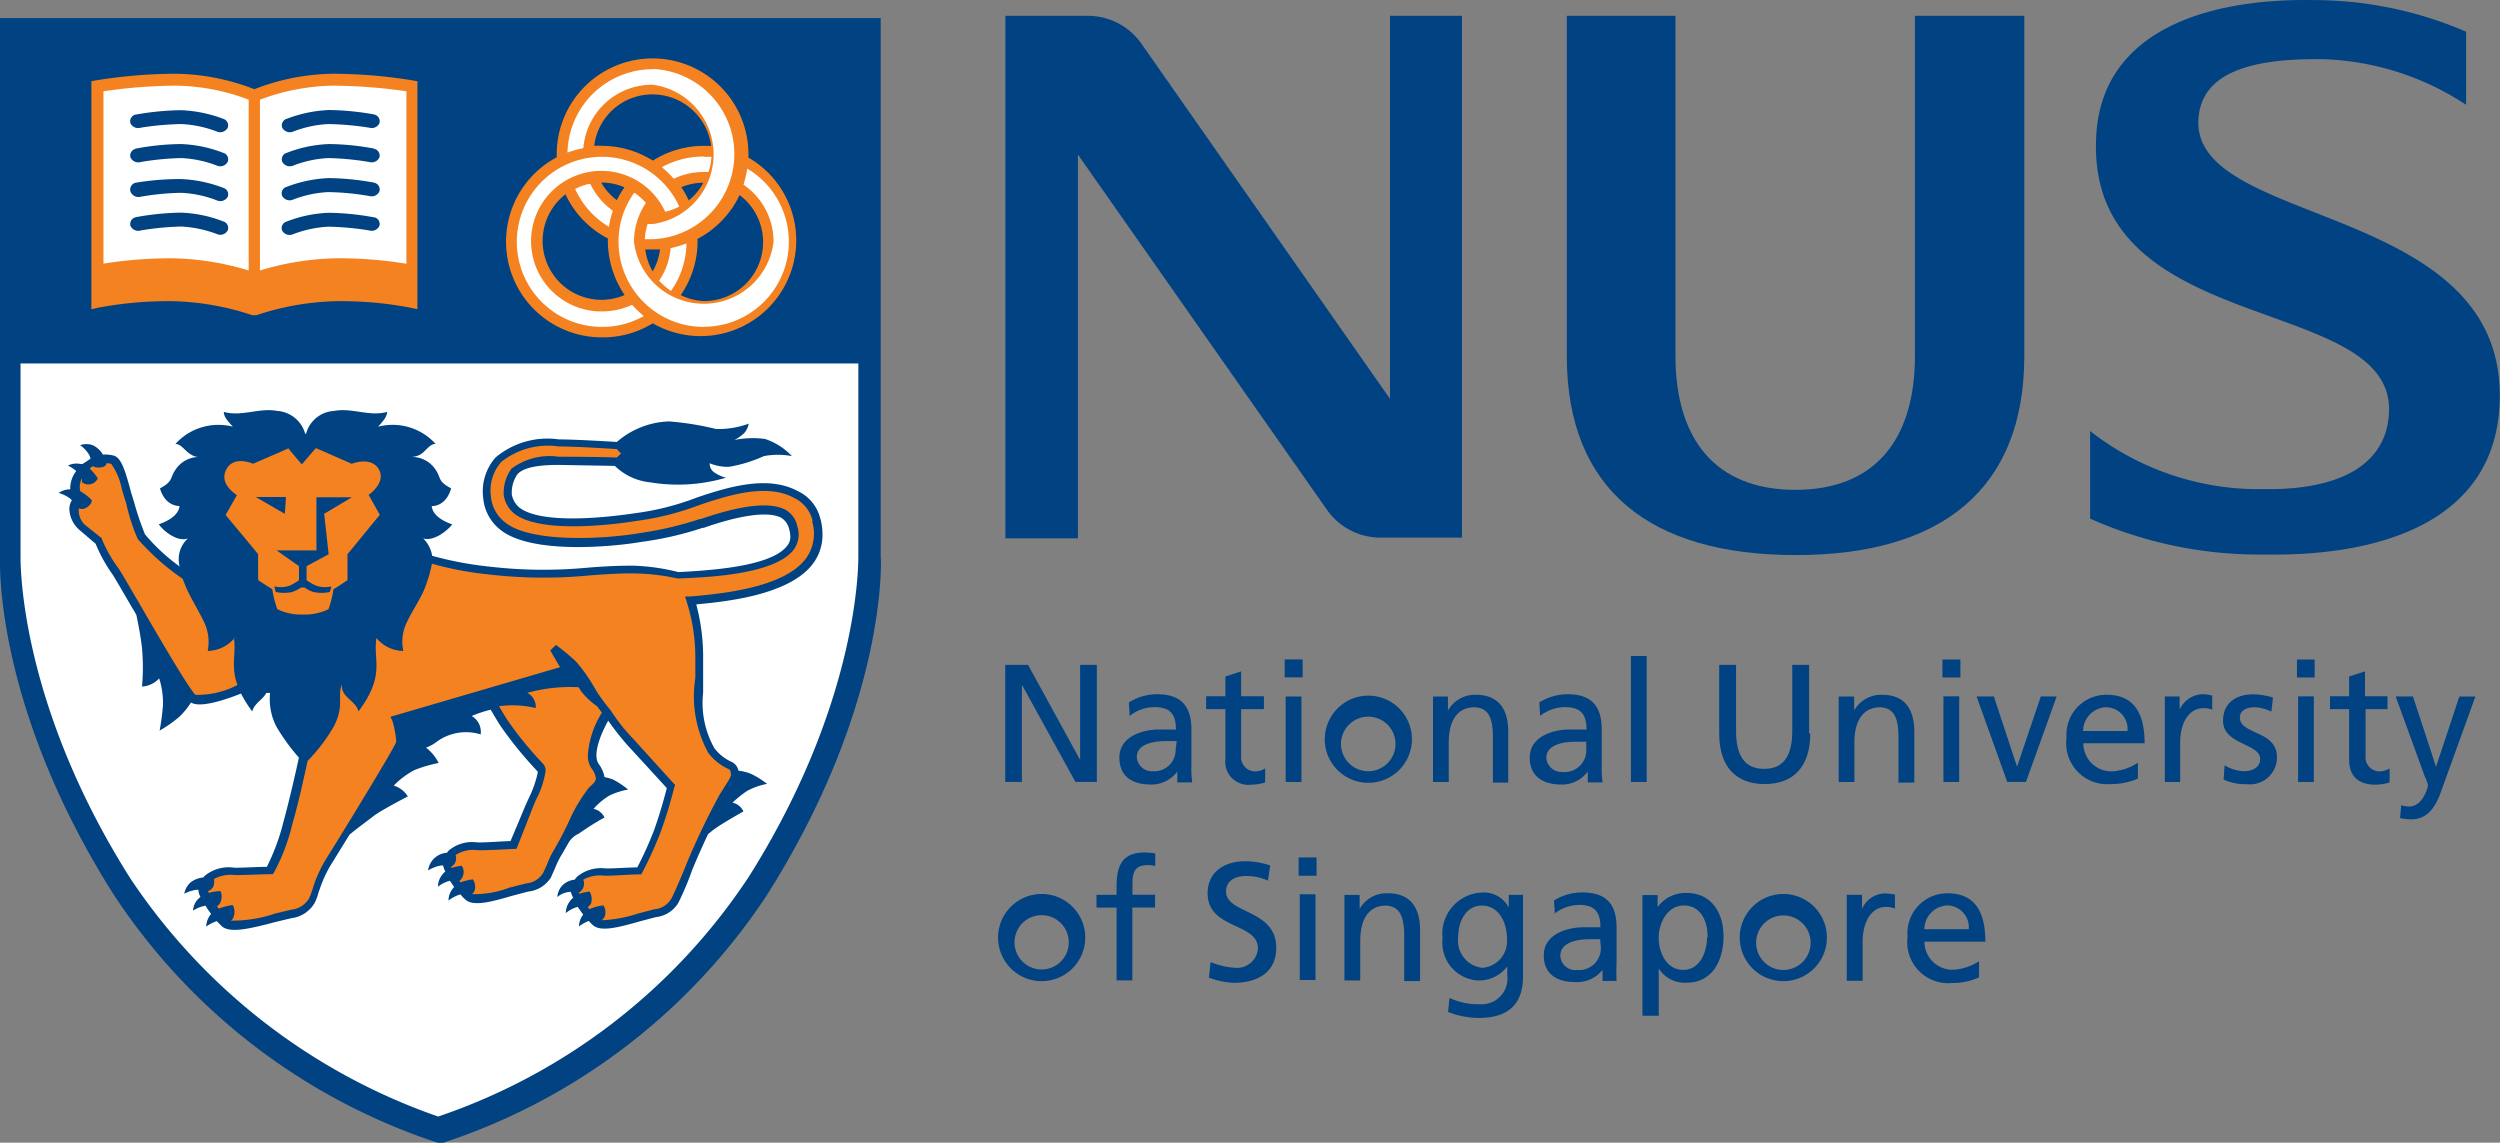 <svg id="Layer_2" data-name="Layer 2" xmlns="http://www.w3.org/2000/svg" width="83.629" height="38.224" viewBox="0 0 83.629 38.224">
  <rect x="0" y="0" width="83.629" height="38.224" fill="#808080" stroke="none"/>
  <g id="AW" transform="translate(0 0)">
    <path id="Path_46427" data-name="Path 46427" d="M71.51,47.3h.762L74,50.455h.014V47.3h.56v3.917h-.715l-1.778-3.226h-.014v3.226H71.51Z" transform="translate(-37.883 -25.06)" fill="#004282"/>
    <path id="Path_46428" data-name="Path 46428" d="M79.983,50.109a1.335,1.335,0,0,1,.828-.287c.531,0,.71.249.71.748h-.56c-.545,0-1.331.226-1.331.94,0,.625.428.9,1.049.9a1.063,1.063,0,0,0,.889-.437h0v.367h.5a3.015,3.015,0,0,1-.028-.56v-1.2c0-.776-.329-1.19-1.152-1.19a1.782,1.782,0,0,0-.94.273l.028.47m1.538,1.105a.719.719,0,0,1-.766.729.508.508,0,0,1-.536-.47c0-.5.705-.541,1-.541h.334Z" transform="translate(-42.185 -26.167)" fill="#004282"/>
    <path id="Path_46429" data-name="Path 46429" d="M87.733,49.03h-.762V50.6a.47.47,0,0,0,.447.513.635.635,0,0,0,.357-.1v.47a1.632,1.632,0,0,1-.47.075.771.771,0,0,1-.861-.851V49.03H85.8V48.6h.644v-.663l.527-.169V48.6h.762v.428" transform="translate(-45.453 -25.309)" fill="#004282"/>
    <path id="Path_46430" data-name="Path 46430" d="M91.39,47.517h.6v-.6h-.6Zm.033,3.5h.527V48.157h-.527Z" transform="translate(-48.415 -24.858)" fill="#004282"/>
    <path id="Path_46431" data-name="Path 46431" d="M94.24,50.948A1.458,1.458,0,1,0,95.7,49.49a1.458,1.458,0,0,0-1.458,1.458m.555,0a.912.912,0,1,1,.4.922.912.912,0,0,1-.4-.922" transform="translate(-49.925 -26.22)" fill="#004282"/>
    <path id="Path_46432" data-name="Path 46432" d="M101.94,49.486h.5v.47h0a1.039,1.039,0,0,1,.94-.527c.743,0,1.077.47,1.077,1.237v1.7h-.513v-1.5c0-.668-.141-.992-.607-1.02-.6,0-.87.47-.87,1.18v1.321h-.527V49.486" transform="translate(-54.004 -26.187)" fill="#004282"/>
    <path id="Path_46433" data-name="Path 46433" d="M109.177,50.109a1.35,1.35,0,0,1,.828-.287c.531,0,.715.249.715.748h-.564c-.545,0-1.335.226-1.335.94,0,.625.437.9,1.053.9a1.053,1.053,0,0,0,.889-.437h0v.367h.494a3.553,3.553,0,0,1-.028-.56v-1.2c0-.776-.324-1.19-1.147-1.19a1.815,1.815,0,0,0-.94.273l.028.47m1.542,1.105a.724.724,0,0,1-.8.752.508.508,0,0,1-.536-.47c0-.5.71-.541.992-.541h.343Z" transform="translate(-57.649 -26.167)" fill="#004282"/>
    <rect id="Rectangle_16771" data-name="Rectangle 16771" width="0.527" height="4.213" transform="translate(54.557 21.944)" fill="#004282"/>
    <path id="Path_46434" data-name="Path 46434" d="M125.347,49.595c0,1.1-.555,1.693-1.524,1.693S122.3,50.7,122.3,49.595V47.3h.564v2.21c0,.752.235,1.27.94,1.27s.94-.517.94-1.27V47.3h.564v2.295" transform="translate(-64.79 -25.06)" fill="#004282"/>
    <path id="Path_46435" data-name="Path 46435" d="M130.8,49.486h.517v.47h0a1.034,1.034,0,0,1,.94-.527c.743,0,1.072.47,1.072,1.237v1.7H132.8v-1.5c0-.668-.146-.992-.6-1.02-.6,0-.875.47-.875,1.18v1.321H130.8V49.486" transform="translate(-69.293 -26.187)" fill="#004282"/>
    <path id="Path_46436" data-name="Path 46436" d="M138.18,46.92h.6v.6h-.6Zm.033,1.232h.527v2.864h-.527Z" transform="translate(-73.202 -24.858)" fill="#004282"/>
    <path id="Path_46437" data-name="Path 46437" d="M142.261,52.409h-.625L140.61,49.55h.578l.771,2.337h.009l.79-2.337h.531Z" transform="translate(-74.49 -26.252)" fill="#004282"/>
    <path id="Path_46438" data-name="Path 46438" d="M149.379,51.7a1.693,1.693,0,0,1-.879.287.94.94,0,0,1-.94-.94h2.05c0-.94-.31-1.622-1.265-1.622A1.331,1.331,0,0,0,147,50.859a1.371,1.371,0,0,0,1.486,1.552,2.238,2.238,0,0,0,.9-.183V51.7m-1.834-1.063a.8.8,0,0,1,.776-.795.724.724,0,0,1,.71.795Z" transform="translate(-77.87 -26.183)" fill="#004282"/>
    <path id="Path_46439" data-name="Path 46439" d="M154,49.465h.494v.442h0a.875.875,0,0,1,.748-.517,1.185,1.185,0,0,1,.343.047v.47a.687.687,0,0,0-.287-.052c-.47,0-.785.447-.785,1.171v1.3H154V49.465" transform="translate(-81.583 -26.167)" fill="#004282"/>
    <path id="Path_46440" data-name="Path 46440" d="M158.187,51.77a1.35,1.35,0,0,0,.654.2c.235,0,.541-.1.541-.409,0-.527-1.241-.47-1.241-1.279,0-.6.442-.884,1.006-.884a2.445,2.445,0,0,1,.663.108l-.052.47a1.453,1.453,0,0,0-.555-.146c-.268,0-.5.108-.5.343,0,.583,1.241.423,1.241,1.331a.9.9,0,0,1-1,.9,1.74,1.74,0,0,1-.785-.155l.033-.47" transform="translate(-83.776 -26.172)" fill="#004282"/>
    <path id="Path_46441" data-name="Path 46441" d="M163.4,46.92h.592v.6H163.4Zm.038,1.232h.527v2.864h-.527Z" transform="translate(-86.563 -24.858)" fill="#004282"/>
    <path id="Path_46442" data-name="Path 46442" d="M167.692,49.03h-.752V50.6a.47.47,0,0,0,.442.513.649.649,0,0,0,.362-.1v.47a1.7,1.7,0,0,1-.47.075c-.545,0-.884-.259-.884-.832V49.03h-.64V48.6h.64v-.663l.531-.169V48.6h.752v.428" transform="translate(-87.808 -25.309)" fill="#004282"/>
    <path id="Path_46443" data-name="Path 46443" d="M170.622,53.19a.913.913,0,0,0,.245.042c.47,0,.635-.654.635-.71a1.41,1.41,0,0,0-.108-.3l-.973-2.671H171l.771,2.351h0l.781-2.351h.536l-1.058,2.925c-.188.545-.4,1.185-1.1,1.185a1.91,1.91,0,0,1-.362-.042l.038-.428" transform="translate(-90.282 -26.252)" fill="#004282"/>
    <path id="Path_46444" data-name="Path 46444" d="M71,65.058A1.458,1.458,0,1,0,72.458,63.6,1.458,1.458,0,0,0,71,65.058m.564,0a.908.908,0,1,1,.394.917.908.908,0,0,1-.394-.917" transform="translate(-37.613 -33.695)" fill="#004282"/>
    <path id="Path_46445" data-name="Path 46445" d="M78.677,62.493H78v-.428h.672V61.8c0-.7.179-1.152.94-1.152a2.572,2.572,0,0,1,.353.033v.423a.941.941,0,0,0-.254-.033c-.47,0-.508.292-.508.682v.31h.757v.428H79.2v2.436h-.527V62.493" transform="translate(-41.321 -32.132)" fill="#004282"/>
    <path id="Path_46446" data-name="Path 46446" d="M87.946,61.928a1.754,1.754,0,0,0-.743-.165c-.31,0-.677.113-.677.522,0,.752,1.679.583,1.679,1.881,0,.832-.644,1.171-1.411,1.171a2.662,2.662,0,0,1-.842-.174l.056-.522a2.464,2.464,0,0,0,.818.193.7.7,0,0,0,.766-.644c0-.879-1.683-.63-1.683-1.853,0-.7.55-1.067,1.256-1.067a2.629,2.629,0,0,1,.837.141l-.075.517" transform="translate(-45.512 -32.46)" fill="#004282"/>
    <path id="Path_46447" data-name="Path 46447" d="M92.38,61h.6v.611h-.6Zm.038,1.232h.527V65.1h-.527Z" transform="translate(-48.939 -32.317)" fill="#004282"/>
    <path id="Path_46448" data-name="Path 46448" d="M95.64,63.6h.508v.47h0a1.03,1.03,0,0,1,.94-.527c.748,0,1.082.47,1.082,1.237v1.7h-.531v-1.5c0-.668-.146-.992-.6-1.025-.6,0-.87.47-.87,1.18v1.326H95.64V63.6" transform="translate(-50.666 -33.662)" fill="#004282"/>
    <path id="Path_46449" data-name="Path 46449" d="M105.3,63.574h-.47V64h0a.94.94,0,0,0-.94-.5,1.377,1.377,0,0,0-1.274,1.528,1.261,1.261,0,0,0,1.223,1.411,1.185,1.185,0,0,0,.94-.47h0v.287a.861.861,0,0,1-.884.978,2.3,2.3,0,0,1-1.049-.212l-.047.47a2.868,2.868,0,0,0,1.03.2c1.025,0,1.477-.508,1.477-1.373V63.574m-1.368,2.441A.914.914,0,0,1,103.137,65c0-.545.263-1.067.795-1.067s.837.513.837,1.11a.893.893,0,0,1-.837.973" transform="translate(-54.359 -33.64)" fill="#004282"/>
    <path id="Path_46450" data-name="Path 46450" d="M110.177,64.2a1.368,1.368,0,0,1,.828-.292c.531,0,.71.254.71.748h-.564c-.545,0-1.331.226-1.331.94,0,.621.433.893,1.053.893a1.077,1.077,0,0,0,.912-.409h0v.371h.47a5.413,5.413,0,0,1,0-.564V64.67c0-.781-.334-1.18-1.152-1.18a1.8,1.8,0,0,0-.94.268l.028.47m1.538,1.1a.729.729,0,0,1-.8.757.5.5,0,0,1-.555-.475c0-.508.705-.555.992-.555h.339Z" transform="translate(-58.178 -33.637)" fill="#004282"/>
    <path id="Path_46451" data-name="Path 46451" d="M116.854,67.634h.531V66.059h0a1.035,1.035,0,0,0,.94.47c.861,0,1.227-.762,1.227-1.547s-.4-1.453-1.232-1.453a1.152,1.152,0,0,0-.973.47h0v-.4h-.508v4.044M119,65.015c0,.47-.226,1.086-.795,1.086s-.823-.593-.823-1.072.277-1.082.846-1.082.8.545.79,1.063" transform="translate(-61.897 -33.657)" fill="#004282"/>
    <path id="Path_46452" data-name="Path 46452" d="M123.76,65.058a1.458,1.458,0,1,0,1.458-1.458,1.458,1.458,0,0,0-1.458,1.458m.564,0a.912.912,0,1,1,.391.932.912.912,0,0,1-.391-.932" transform="translate(-65.563 -33.695)" fill="#004282"/>
    <path id="Path_46453" data-name="Path 46453" d="M131.418,63.607h.47v.47h0a.861.861,0,0,1,.748-.517,2.254,2.254,0,0,1,.353.038v.47a.767.767,0,0,0-.3-.056c-.47,0-.781.47-.781,1.171v1.3h-.531V63.607" transform="translate(-69.6 -33.674)" fill="#004282"/>
    <path id="Path_46454" data-name="Path 46454" d="M138.092,65.821a1.759,1.759,0,0,1-.889.287.94.94,0,0,1-.94-.94H138.3c0-.94-.306-1.618-1.265-1.618A1.331,1.331,0,0,0,135.7,65a1.37,1.37,0,0,0,1.481,1.552,2.172,2.172,0,0,0,.908-.188v-.545m-1.829-1.067a.8.8,0,0,1,.766-.795.729.729,0,0,1,.719.795Z" transform="translate(-71.887 -33.668)" fill="#004282"/>
    <path id="Path_46455" data-name="Path 46455" d="M148.7,14.429a9.158,9.158,0,0,0,5.789,1.937c2.267.038,4.091-.644,4.2-2.53.245-4.072-10.2-2.441-9.79-9.315.2-3.442,3.616-4.58,7.293-4.514a12.875,12.875,0,0,1,5.079,1.058V3.51a9.221,9.221,0,0,0-4.726-1.524c-2.351-.042-4.195.386-4.232,2.093-.056,3.564,10.477,2.709,10.073,9.527-.221,3.837-3.959,5.017-7.862,4.947a13.87,13.87,0,0,1-5.831-1.2V14.429" transform="translate(-78.775 -0.004)" fill="#004282"/>
    <path id="Path_46456" data-name="Path 46456" d="M119.1,19.168c-4.853,0-7.646-2.177-7.646-6.659V1.13h3.635V12.51c0,2.784,1.34,4.477,4.011,4.477s4-1.693,4-4.477V1.13h3.658V12.51c0,4.481-2.793,6.659-7.641,6.659" transform="translate(-59.042 -0.601)" fill="#004282"/>
    <path id="Path_46457" data-name="Path 46457" d="M84.386,1.13V13.944L76.053,2.038A2.187,2.187,0,0,0,74.28,1.13H71.52V18.609h2.426V5.771L82.27,17.645a2.187,2.187,0,0,0,1.8.94h2.723V1.13H84.386" transform="translate(-37.888 -0.601)" fill="#004282"/>
    <path id="Path_46458" data-name="Path 46458" d="M29.461,19.375V1.29H0V19.526c0,.851.179,5.375,3.818,11.107a20.691,20.691,0,0,0,10.816,8.276h.2a20.7,20.7,0,0,0,10.816-8.276c3.969-6.264,3.823-11.055,3.818-11.258" transform="translate(0 -0.685)" fill="#004282"/>
    <path id="Path_46459" data-name="Path 46459" d="M25.776,43.1a20.236,20.236,0,0,1-10.345,7.952A20.414,20.414,0,0,1,5.142,43.1C1.573,37.47,1.46,32.951,1.46,32.335V25.86H29.486v6.466c0,.63-.132,5.144-3.71,10.778" transform="translate(-0.773 -13.702)" fill="#fff"/>
    <path id="Path_46460" data-name="Path 46460" d="M43.73,31.47Z" transform="translate(-23.166 -16.674)" fill="#6f3d24"/>
    <path id="Path_46461" data-name="Path 46461" d="M17.24,5.471a16.839,16.839,0,0,0-2.685-.221,7.477,7.477,0,0,0-2.605.517A7.481,7.481,0,0,0,9.34,5.25a16.816,16.816,0,0,0-2.68.221L6.5,5.5v7.627l.235-.052A12.593,12.593,0,0,1,9.2,12.858a9.014,9.014,0,0,1,2.685.47h.132a9.014,9.014,0,0,1,2.685-.47,12.339,12.339,0,0,1,2.459.216l.245.052V5.5l-.165-.028" transform="translate(-3.443 -2.783)" fill="#f58220"/>
    <path id="Path_46462" data-name="Path 46462" d="M12.222,6.57A7.1,7.1,0,0,0,9.805,6.1a16.83,16.83,0,0,0-2.445.188v5.765a14.37,14.37,0,0,1,2.3-.179,9.25,9.25,0,0,1,2.558.409V6.57" transform="translate(-3.899 -3.234)" fill="#fff"/>
    <path id="Path_46463" data-name="Path 46463" d="M20.921,6.1a7.19,7.19,0,0,0-2.431.47v5.713a9.268,9.268,0,0,1,2.591-.409,13.835,13.835,0,0,1,2.309.183V6.288A17.714,17.714,0,0,0,20.94,6.1" transform="translate(-9.795 -3.234)" fill="#fff"/>
    <path id="Path_46464" data-name="Path 46464" d="M9.449,7.98a.235.235,0,0,0-.179.292.287.287,0,0,0,.343.15A9.527,9.527,0,0,1,10.973,8.3a3.79,3.79,0,0,1,1.209.259.287.287,0,0,0,.343-.136.23.23,0,0,0-.155-.3,4.491,4.491,0,0,0-1.411-.287,9.193,9.193,0,0,0-1.524.15" transform="translate(-4.907 -4.15)" fill="#004282"/>
    <path id="Path_46465" data-name="Path 46465" d="M9.45,10.415a.23.23,0,0,0-.179.287.287.287,0,0,0,.343.155,9.2,9.2,0,0,1,1.359-.132,3.79,3.79,0,0,1,1.209.259.282.282,0,0,0,.343-.136.226.226,0,0,0-.155-.3,4.3,4.3,0,0,0-1.411-.292,8.464,8.464,0,0,0-1.524.155" transform="translate(-4.907 -5.437)" fill="#004282"/>
    <path id="Path_46466" data-name="Path 46466" d="M9.449,12.862a.235.235,0,0,0-.179.292.287.287,0,0,0,.339.179,8.535,8.535,0,0,1,1.359-.132,3.79,3.79,0,0,1,1.209.259.282.282,0,0,0,.348-.127.226.226,0,0,0-.155-.3,4.434,4.434,0,0,0-1.411-.292,8.934,8.934,0,0,0-1.509.122" transform="translate(-4.907 -6.751)" fill="#004282"/>
    <path id="Path_46467" data-name="Path 46467" d="M9.45,15.285a.23.23,0,0,0-.179.287.287.287,0,0,0,.343.155,9.2,9.2,0,0,1,1.359-.132,3.936,3.936,0,0,1,1.209.259.277.277,0,0,0,.343-.132.226.226,0,0,0-.155-.3,4.3,4.3,0,0,0-1.411-.292,8.934,8.934,0,0,0-1.524.155" transform="translate(-4.907 -8.017)" fill="#004282"/>
    <path id="Path_46468" data-name="Path 46468" d="M23.13,7.98a.23.23,0,0,1,.179.292.282.282,0,0,1-.334.15A9.838,9.838,0,0,0,21.606,8.3a3.71,3.71,0,0,0-1.2.259.292.292,0,0,1-.348-.136.23.23,0,0,1,.155-.3A4.491,4.491,0,0,1,21.62,7.83a9.193,9.193,0,0,1,1.524.15" transform="translate(-10.617 -4.15)" fill="#004282"/>
    <path id="Path_46469" data-name="Path 46469" d="M23.13,10.415a.23.23,0,0,1,.179.287.282.282,0,0,1-.334.155,9.494,9.494,0,0,0-1.368-.132,3.71,3.71,0,0,0-1.2.259.287.287,0,0,1-.348-.136.226.226,0,0,1,.155-.3,4.3,4.3,0,0,1,1.411-.292,8.464,8.464,0,0,1,1.524.155" transform="translate(-10.617 -5.437)" fill="#004282"/>
    <path id="Path_46470" data-name="Path 46470" d="M23.128,12.825a.23.23,0,0,1,.179.292.282.282,0,0,1-.334.155A8.8,8.8,0,0,0,21.6,13.14a3.71,3.71,0,0,0-1.2.259.287.287,0,0,1-.348-.136.226.226,0,0,1,.155-.3,4.434,4.434,0,0,1,1.411-.292,8.934,8.934,0,0,1,1.524.155" transform="translate(-10.615 -6.714)" fill="#004282"/>
    <path id="Path_46471" data-name="Path 46471" d="M23.128,15.285a.226.226,0,0,1,.179.287.282.282,0,0,1-.334.155A9.494,9.494,0,0,0,21.6,15.6a3.851,3.851,0,0,0-1.2.259.282.282,0,0,1-.348-.132.226.226,0,0,1,.155-.3,4.3,4.3,0,0,1,1.411-.292,8.934,8.934,0,0,1,1.524.155" transform="translate(-10.615 -8.017)" fill="#004282"/>
    <path id="Path_46472" data-name="Path 46472" d="M29.658,32.812a1.373,1.373,0,0,0-.766-.94c-.978-.522-2.252-.16-3.372.221a8.888,8.888,0,0,1-2.055.522c-.719.108-3.141.423-3.9-.207a.748.748,0,0,1-.23-.419,1.086,1.086,0,0,1,.188-.677C19.712,31.1,20.163,31,20.9,31l1.881.033a1.98,1.98,0,0,0,1.18.55,5.7,5.7,0,0,0,2.539-.155,1.176,1.176,0,0,1-.4-.183.353.353,0,0,1-.146-.3,1.547,1.547,0,0,0,.654.118,4.7,4.7,0,0,0,1.157-.357,2.521,2.521,0,0,1,.94,0,2.154,2.154,0,0,0-.9-.574,3.137,3.137,0,0,0-1.02.033,1.457,1.457,0,0,0,.315-.221.64.64,0,0,0,.16-.324,2.939,2.939,0,0,1-1.091.179,9.744,9.744,0,0,0-1.571-.254,2.789,2.789,0,0,0-1.749.687c-.861-.052-1.538-.085-1.937-.085a2.7,2.7,0,0,0-2.116.6,1.707,1.707,0,0,0-.419,1.35,1.514,1.514,0,0,0,.564,1.063c1.025.842,3.762.583,4.74.414a11.182,11.182,0,0,0,2.041-.47h.038c.47-.169,1.97-.663,2.591-.334a.607.607,0,0,1,.263.386.9.9,0,0,1,.038.235.47.47,0,0,1-.122.334c-.564.7-2.694.809-3.621.861a7.054,7.054,0,0,0-1.524-.216c-.55,0-1.016.028-1.5.066a15.644,15.644,0,0,1-3.334-.038,11.714,11.714,0,0,1-1.881-.357,1.049,1.049,0,0,0-.3-.583c.362.118.837-.287.973-.47,0,0-.649-.188-.687-.611,0,0,.47.038.649-.592-.47-.249-.315-.339-.536-.649a.94.94,0,0,0-.823-.4.7.7,0,0,0,.31-.075c.193-.1.334-.376.531-.362a1.939,1.939,0,0,0-1.923-.578c.118-.141.292-.3.3-.494-.593.165-1.176-.146-1.773-.033a1.03,1.03,0,0,0-.94.766h-.028a1.039,1.039,0,0,0-.94-.766c-.6-.113-1.185.2-1.782.033,0,.193.183.353.3.494a1.937,1.937,0,0,0-1.919.578c.2,0,.334.259.536.362a.508.508,0,0,0,.306.075.94.94,0,0,0-.823.4c-.221.31-.075.4-.536.649.188.63.654.583.654.592-.042.423-.691.6-.691.611.132.2.611.607.973.47a.94.94,0,0,0-.277.94,6.353,6.353,0,0,1-1.161-1.077,10.152,10.152,0,0,1-.367-1.086l-.1-.324-.047-.179c-.15-.536-.282-.983-.536-1.044a1.067,1.067,0,0,0-.357-.033.762.762,0,0,0-.343-.315.625.625,0,0,0-.419,0,1.039,1.039,0,0,1,.306.329.541.541,0,0,1,.042.122l-.136.094h0l-.132.085H4.909a.635.635,0,0,0-.423.052,1.274,1.274,0,0,1,.277.183.973.973,0,0,0-.2.541v.071a.658.658,0,0,0-.386.122,1.152,1.152,0,0,1,.4.2l.042.047h0a.527.527,0,0,0-.085.3.973.973,0,0,0,.329.682l.55.47a5.06,5.06,0,0,0,.555,1.011c.042.056.353.588.677,1.147a2.239,2.239,0,0,1,.132.23c.075.343.15.771.188,1.105a7.312,7.312,0,0,1,0,1.284.856.856,0,0,0,.574-.273,2.7,2.7,0,0,1,.127.9,7.867,7.867,0,0,1-.113.846,4.232,4.232,0,0,0,.668-.47,2.507,2.507,0,0,0,.381-.47c.32.2,1.223-.118,1.674-.3a4.3,4.3,0,0,0,.376.6c.066-.273.362-.4.47-.621h.127a2,2,0,0,0,.212,1.129,6.583,6.583,0,0,0,.752,1.035c-.108.5-.315,1.411-.522,2.168a7.2,7.2,0,0,1-.55,1.486c-.32,0-.912.038-1.1.028a1.246,1.246,0,0,0-.988.282.165.165,0,0,0-.038.047.781.781,0,0,0-.437.174.672.672,0,0,0-.2.371,1.152,1.152,0,0,1,.433-.136h.042v.038a.527.527,0,0,0,.066.2l-.08.075a.616.616,0,0,0-.169.386,1.115,1.115,0,0,1,.419-.165,2.9,2.9,0,0,0,.188.277l-.024.028a.668.668,0,0,0-.141.395,1.176,1.176,0,0,1,.353-.183c.056.061.122.122.174.174.268.235.94.08,1.792-.146l.527-.127a1.049,1.049,0,0,0,.776-.5,1.759,1.759,0,0,0,.132-.348l.052-.15a4.119,4.119,0,0,1,.442-.912l.545-.884c.277-.23.611-.47.851-.658.367-.245,1.1-.621,1.1-.621a.828.828,0,0,0-.47-.362,2.713,2.713,0,0,1,.687-.517,4.444,4.444,0,0,1,.814-.24,1.448,1.448,0,0,0-.423-.513,1.321,1.321,0,0,0,.329-.174,1.651,1.651,0,0,1,1.5-.268.611.611,0,0,0-.3-.616,4.19,4.19,0,0,1,.635-.212c.141.24.3.508.376.611A13.167,13.167,0,0,0,20.2,41.257s0,.024,0,.052a3.762,3.762,0,0,1-.31.865l-.1.221s-.39.94-.5,1.19c-.23,0-.889.056-1.119.042a1.213,1.213,0,0,0-.94.268.47.47,0,0,0-.066.08.677.677,0,0,0-.63.593,1.152,1.152,0,0,1,.419-.165.254.254,0,0,1,.085,0,.6.6,0,0,0,.075.2.4.4,0,0,0-.108.108.635.635,0,0,0-.141.4,1.039,1.039,0,0,1,.4-.2h0c.047.071.089.136.141.207a.693.693,0,0,1-.047.056.635.635,0,0,0-.141.4,1.091,1.091,0,0,1,.4-.207,1.185,1.185,0,0,0,.165.174c.254.23.814.094,1.561-.127l.536-.141a1.025,1.025,0,0,0,.762-.47l.136-.306a3.522,3.522,0,0,1,.2-.419c.085-.136.174-.3.273-.47a.773.773,0,0,1,.324-.273,9.135,9.135,0,0,1,.861-.541.517.517,0,0,0-.367-.287,2.177,2.177,0,0,1,.531-.447,2.431,2.431,0,0,1,.625-.2,2.789,2.789,0,0,0-.5-.334,1.378,1.378,0,0,0-.287-.08,1.072,1.072,0,0,0-.2-.447c-.216-.334.1-1.044.32-1.444a9.679,9.679,0,0,0,.635.809s1.086,1.18,1.326,1.448c-.047.188-.2.781-.437,1.439a12.625,12.625,0,0,1-.55,1.213c-.263,0-.856.042-1.072.033a1.246,1.246,0,0,0-.94.277.738.738,0,0,0-.08.1.682.682,0,0,0-.414.193.63.63,0,0,0-.169.39.71.71,0,0,1,.419-.174h.033a.983.983,0,0,0,.08.2.4.4,0,0,0-.108.108.677.677,0,0,0-.141.4,1.091,1.091,0,0,1,.4-.207h0c.056.085.122.174.183.259h0a.658.658,0,0,0-.141.395,1.364,1.364,0,0,1,.329-.183,1.323,1.323,0,0,0,.136.141c.259.226.814.089,1.571-.127l.531-.141a1.006,1.006,0,0,0,.752-.47,9.956,9.956,0,0,0,.47-1.114c.165-.4.348-.809.527-1.19a3.058,3.058,0,0,1,.245-.193c.292-.207.94-.569.94-.569a.508.508,0,0,0-.367-.292,3.508,3.508,0,0,1,.5-.4,2.318,2.318,0,0,1,.658-.23,2.948,2.948,0,0,0-.522-.329,1.664,1.664,0,0,0-.437-.113.409.409,0,0,0-.263-.31,1.509,1.509,0,0,1-.541-.442,3.079,3.079,0,0,1-.376-1.853V37.453a6.767,6.767,0,0,0-.23-1.787c1.077-.1,3.052-.32,3.861-1.307a1.608,1.608,0,0,0,.362-1.044,2.073,2.073,0,0,0-.071-.522" transform="translate(-2.214 -15.448)" fill="#004282"/>
    <path id="Path_46473" data-name="Path 46473" d="M19.288,34.081l.15,1.354-.738.4v.47a1.735,1.735,0,0,0,.3.174.842.842,0,0,0,.47.042h.061l-.056.183h-.024a1.3,1.3,0,0,1-.5,0,.884.884,0,0,1-.315-.155h-.122a1.03,1.03,0,0,1-.32.155,1.326,1.326,0,0,1-.5,0h-.024l-.052-.183h.066a.837.837,0,0,0,.47-.042,1.844,1.844,0,0,0,.292-.174v-.47l-.748-.527h1.331V33.531h1.185l-.94.56M17,33.522h1.011l-.038.564Zm3.762-.061c.169-.122.574-.47.357-.861s-.752-.254-.908-.188c0,0-1.185-.527-1.2-.522s-.47.541-.47.541-.47-.545-.447-.541-1.143.494-1.18.522c-.15-.066-.677-.24-.9.188s.183.738.353.861h0l-.376.663s1.1,1.317,1.091,1.317,0,.856,0,.861.433.287.47.3a3.292,3.292,0,0,0,.169.672,1.8,1.8,0,0,0,.837.179h.033a1.787,1.787,0,0,0,.842-.179,3.32,3.32,0,0,0,.165-.672c.033,0,.47-.3.47-.3v-.865s1.082-1.326,1.082-1.317l-.371-.663Z" transform="translate(-8.444 -16.896)" fill="#f58220"/>
    <path id="Path_46474" data-name="Path 46474" d="M36.728,52.231c.146-.132.216-.2.216-.3a.743.743,0,0,0-.155-.343.771.771,0,0,1-.113-.437,3.061,3.061,0,0,1,.47-1.411l-.165-.221-.089-.061a2.605,2.605,0,0,1-.47-.47c0-.033-.042-.066-.056-.1a5.389,5.389,0,0,0-1.716.188.527.527,0,0,1,.282.508,3.376,3.376,0,0,0-1.227-.061c.122.216.254.428.315.513a11.755,11.755,0,0,0,1.157,1.411.339.339,0,0,1,.085.24,3.066,3.066,0,0,1-.329.983l-.094.226-.55,1.4H34.2c-.038,0-.94.056-1.232.042a1.072,1.072,0,0,0-.715.16.372.372,0,0,1,0,.216.306.306,0,0,1-.146.179.344.344,0,0,1,0,.042,1.967,1.967,0,0,1,.348-.075.362.362,0,0,1,.056.292.385.385,0,0,1-.132.216.183.183,0,0,0,.038.047,1.914,1.914,0,0,1,.414-.1.47.47,0,0,1,.071.32.324.324,0,0,1-.1.174,3.254,3.254,0,0,0,1.246-.216l.56-.141a.738.738,0,0,0,.574-.357l.127-.273a2.761,2.761,0,0,1,.221-.47,11.312,11.312,0,0,0,.55-1.058,5.125,5.125,0,0,1,.649-1.067" transform="translate(-17.011 -25.899)" fill="#f58220"/>
    <path id="Path_46475" data-name="Path 46475" d="M19.15,48.67h0" transform="translate(-10.145 -25.785)" fill="#f58220"/>
    <path id="Path_46476" data-name="Path 46476" d="M10.825,38.8a1.2,1.2,0,0,1-.9.433,1.538,1.538,0,0,0-.141-1.006c-.132-.282-.47-.842-.6-1.161l-.1-.249a7.947,7.947,0,0,1-1.5-1.331,6.372,6.372,0,0,1-.381-1.171l-.1-.324-.052-.179a2.154,2.154,0,0,0-.353-.837.941.941,0,0,0-.155-.024h0s0,.16-.3.146a.339.339,0,0,1-.16-.047l-.066.047h0l-.042.033a1.744,1.744,0,0,1,.273.329.343.343,0,0,1-.268.2.329.329,0,0,1-.263-.075.47.47,0,0,0,0-.127.654.654,0,0,0-.056.433,1.594,1.594,0,0,1,.39.306s0,.155-.221.263a.245.245,0,0,1-.216,0A.677.677,0,0,0,5.8,35l.588.47V35.5a4.481,4.481,0,0,0,.531.94c.047.056.221.353.71,1.19.644,1.114,1.622,2.789,1.881,3.071a2.876,2.876,0,0,0,1.411-.329c-.235-.649-.033-1.049-.122-1.6" transform="translate(-2.977 -17.458)" fill="#f58220"/>
    <path id="Path_46477" data-name="Path 46477" d="M35.036,34.257a1.138,1.138,0,0,0-.635-.781c-.875-.47-2.088-.118-3.155.245a9.315,9.315,0,0,1-2.1.531c-.94.15-3.292.419-4.115-.263a1,1,0,0,1-.329-.6,1.373,1.373,0,0,1,.259-.884,2.13,2.13,0,0,1,1.575-.4s1.256,0,1.947.028L28.626,32l-.141-.15c-.87-.056-1.547-.089-1.942-.089a2.513,2.513,0,0,0-1.919.513,1.448,1.448,0,0,0-.353,1.147,1.237,1.237,0,0,0,.47.875c.87.719,3.423.555,4.524.362a11.55,11.55,0,0,0,2-.47H31.3c.574-.193,2.078-.7,2.821-.31a.814.814,0,0,1,.4.545.87.87,0,0,1-.136.814c-.644.785-2.713.9-3.832.94h-.042a7.208,7.208,0,0,0-1.5-.169c-.536,0-.992.033-1.477.071a15.875,15.875,0,0,1-3.386-.042,10.962,10.962,0,0,1-1.848-.353,4.369,4.369,0,0,1-.216.752c-.1.315-.47.875-.6,1.161a1.472,1.472,0,0,0-.141,1.006,1.194,1.194,0,0,1-.9-.433c-.118.766.31,1.227-.6,2.455-.089-.371-.6-.47-.555-.912-.165.442.094.7-.268,1.411a5.789,5.789,0,0,1-.879,1.157c-.113.513-.306,1.411-.513,2.121a6.583,6.583,0,0,1-.611,1.608l-.038.061h-.071c-.3,0-.978.033-1.2.028a1.18,1.18,0,0,0-.7.132.47.47,0,0,1-.024.259.306.306,0,0,1-.174.146.652.652,0,0,0,.028.061,1.463,1.463,0,0,1,.39-.061.47.47,0,0,1,0,.367.31.31,0,0,1-.118.141l.056.08a1.984,1.984,0,0,1,.47-.122.47.47,0,0,1,.033.381.212.212,0,0,1-.1.141,4.462,4.462,0,0,0,1.477-.235l.55-.132a.781.781,0,0,0,.593-.376,3,3,0,0,0,.113-.292l.047-.155a4.519,4.519,0,0,1,.47-.969c.56-.893,2.215-3.6,2.285-3.818V41.6a3.381,3.381,0,0,0-.127-.663l-.066-.132,5.676-1.66c-.113-.183-.329-.564-.329-.564l.193-.179a7.346,7.346,0,0,1,.668.555,5.253,5.253,0,0,1,.593.832l.1.169a6.329,6.329,0,0,0,.47.635h0a6.01,6.01,0,0,0,.743.94l1.411,1.556-.028.066a14.677,14.677,0,0,1-.47,1.538,13.069,13.069,0,0,1-.6,1.317l-.038.066h-.071c-.277,0-.94.056-1.18.042a1.147,1.147,0,0,0-.687.136.349.349,0,0,1-.155.437l.028.033a1.956,1.956,0,0,1,.339-.075.5.5,0,0,1,.066.32.263.263,0,0,1-.127.2.391.391,0,0,0,.052.071,1.7,1.7,0,0,1,.47-.127.423.423,0,0,1,.061.315.277.277,0,0,1-.122.183,4.444,4.444,0,0,0,1.209-.221l.555-.146a.729.729,0,0,0,.574-.362c.056-.089.362-.795.47-1.072a23.381,23.381,0,0,1,1.157-2.426l.179-.282c.1-.16.2-.3.183-.39s0-.132-.132-.183a1.773,1.773,0,0,1-.621-.513,3.93,3.93,0,0,1-.437-2.506v-.682a6.146,6.146,0,0,0-.292-1.881l-.052-.165h.169c.992-.089,3.061-.273,3.837-1.223a1.411,1.411,0,0,0,.24-1.307" transform="translate(-7.851 -16.827)" fill="#f58220"/>
    <path id="Path_46478" data-name="Path 46478" d="M46.107,14.39a2.652,2.652,0,0,1,.292.5h-.292a2.821,2.821,0,0,1-.287,0,2.05,2.05,0,0,1,.287-.5" transform="translate(-24.274 -7.625)" fill="#fff"/>
    <path id="Path_46479" data-name="Path 46479" d="M39.716,8.9a1.881,1.881,0,0,1-.527-.593h0a1.942,1.942,0,0,1,.776.16,3.193,3.193,0,0,0-.259.442M38,8.716a3.184,3.184,0,0,0,1.411,1.462v.1a3.249,3.249,0,0,0,.56,1.792,1.933,1.933,0,0,1-.771.16,1.97,1.97,0,0,1-1.19-3.541m4.608-.4h0a1.942,1.942,0,0,1-.5.616,3.353,3.353,0,0,0-.249-.442,1.928,1.928,0,0,1,.748-.15M39.2,7.075h-.245A1.956,1.956,0,0,1,40.91,5.359,1.98,1.98,0,0,1,42.866,7.08h-.249a3.179,3.179,0,0,0-1.7.494A3.221,3.221,0,0,0,39.2,7.08m3.207,3.113a3.2,3.2,0,0,0,1.411-1.467,1.971,1.971,0,0,1-1.185,3.546,1.918,1.918,0,0,1-.785-.2,3.165,3.165,0,0,0,.564-1.815Zm-1.745.353h.494a2.017,2.017,0,0,1-.245.734,1.961,1.961,0,0,1-.249-.738m3.452-3.08v-.1a3.207,3.207,0,0,0-6.414,0v.1a3.2,3.2,0,0,0,1.5,6.024,3.169,3.169,0,0,0,1.712-.47,3.2,3.2,0,1,0,3.2-5.544" transform="translate(-19.077 -2.201)" fill="#f58220"/>
    <path id="Path_46480" data-name="Path 46480" d="M47.276,17.475a2.986,2.986,0,0,0,.527-.155,2.821,2.821,0,0,1-.517,1.589,2.3,2.3,0,0,1-.4-.343,2.182,2.182,0,0,0,.386-1.091" transform="translate(-24.84 -9.177)" fill="#fff"/>
    <path id="Path_46481" data-name="Path 46481" d="M43.22,4.91a2.85,2.85,0,0,1,0,5.695h-.263a1.881,1.881,0,0,1,.094-.508h.169a2.351,2.351,0,0,0,0-4.66A2.309,2.309,0,0,0,40.9,7.557a4.04,4.04,0,0,0-.531.15,2.854,2.854,0,0,1,2.85-2.789" transform="translate(-21.386 -2.603)" fill="#fff"/>
    <path id="Path_46482" data-name="Path 46482" d="M48.492,11.149h.259a1.881,1.881,0,0,1-.1.508h-.16a2.276,2.276,0,0,0-1,.226,3.061,3.061,0,0,0-.4-.386,2.864,2.864,0,0,1,1.411-.357" transform="translate(-24.952 -5.903)" fill="#fff"/>
    <path id="Path_46483" data-name="Path 46483" d="M39.593,16.849a2.845,2.845,0,1,1,2.6-4.025,1.951,1.951,0,0,1-.47.174,2.351,2.351,0,1,0-2.107,3.334,2.431,2.431,0,0,0,1-.221,3.686,3.686,0,0,0,.39.376,2.821,2.821,0,0,1-1.411.362" transform="translate(-19.471 -5.914)" fill="#fff"/>
    <path id="Path_46484" data-name="Path 46484" d="M41.428,13.089a2.351,2.351,0,0,0,.752.893,2.628,2.628,0,0,0-.132.536,2.821,2.821,0,0,1-1.129-1.265,1.989,1.989,0,0,1,.47-.174" transform="translate(-21.678 -6.931)" fill="#fff"/>
    <path id="Path_46485" data-name="Path 46485" d="M46.85,17.295A2.85,2.85,0,0,1,44,14.45a2.789,2.789,0,0,1,.527-1.646,2.243,2.243,0,0,1,.39.343,2.3,2.3,0,0,0-.4,1.3,2.351,2.351,0,0,0,4.669,0,2.3,2.3,0,0,0-1.006-1.909A4.056,4.056,0,0,0,48.307,12a2.845,2.845,0,0,1-1.458,5.29" transform="translate(-23.309 -6.359)" fill="#fff"/>
  </g>
</svg>
